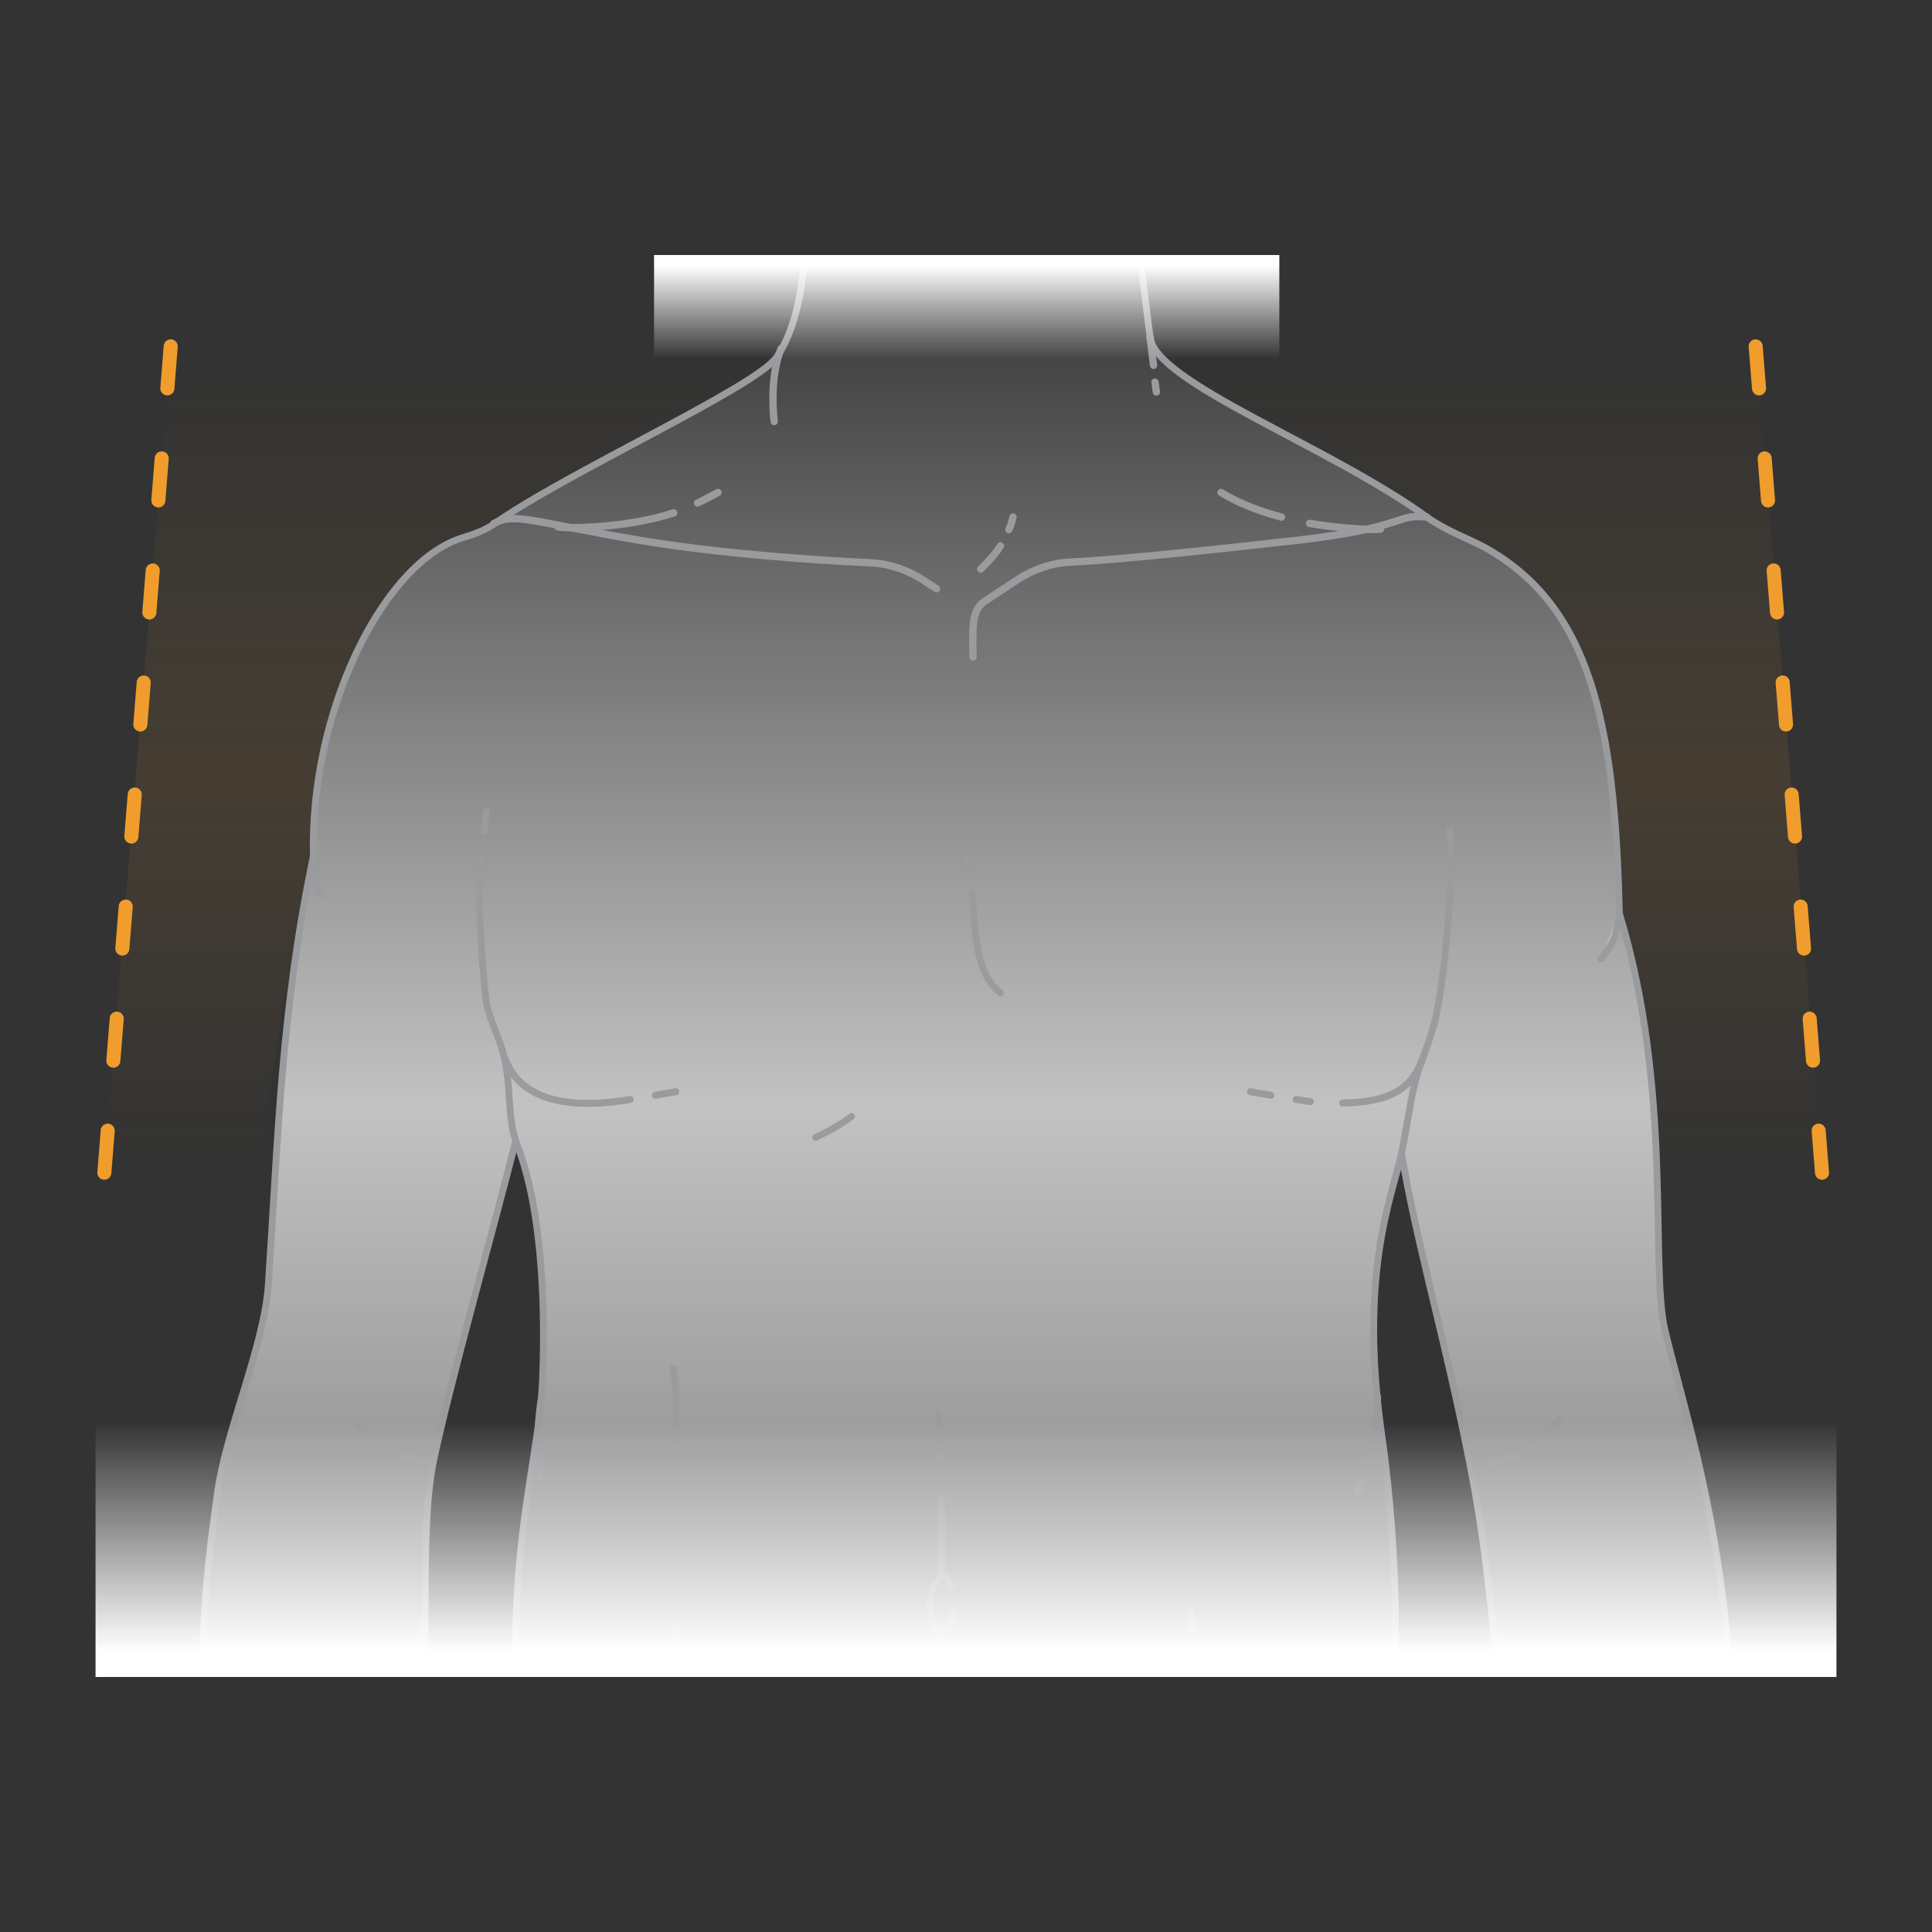 <svg enable-background="new 0 0 275 275" viewBox="0 0 275 275" xmlns="http://www.w3.org/2000/svg" xmlns:xlink="http://www.w3.org/1999/xlink"><rect x="0" y="0" width="275" height="275" fill="#333333" stroke="none"/><linearGradient id="a"><stop offset=".05" stop-color="#f09d2d" stop-opacity="0"/><stop offset=".503" stop-color="#f09d2d"/><stop offset=".979" stop-color="#f09d2d" stop-opacity="0"/></linearGradient><linearGradient id="b" gradientTransform="matrix(-1 0 0 1 161.17 0)" gradientUnits="userSpaceOnUse" x1="-50.863" x2="-50.863" xlink:href="#a" y1="172.491" y2="49.294"/><linearGradient id="c" gradientUnits="userSpaceOnUse" x1="62.776" x2="62.776" xlink:href="#a" y1="172.491" y2="49.294"/><clipPath id="d"><path d="m15.1 37.8h244.8v200h-244.8z"/></clipPath><linearGradient id="e" gradientUnits="userSpaceOnUse" x1="137.5" x2="137.5" y1="276.761" y2="37.319"><stop offset="0" stop-color="#fff" stop-opacity=".3"/><stop offset=".117" stop-color="#f1f1f1" stop-opacity=".464"/><stop offset=".26" stop-color="#e9e9e9" stop-opacity=".665"/><stop offset=".499" stop-color="#e6e6e6"/><stop offset=".738" stop-color="#e9e9e9" stop-opacity=".522"/><stop offset=".882" stop-color="#f1f1f1" stop-opacity=".235"/><stop offset="1" stop-color="#fff" stop-opacity="0"/></linearGradient><linearGradient id="f"><stop offset=".1" stop-color="#fff"/><stop offset="1" stop-color="#fff" stop-opacity="0"/></linearGradient><linearGradient id="g" gradientUnits="userSpaceOnUse" x1="227.933" x2="230.499" xlink:href="#f" y1="133.239" y2="133.239"/><linearGradient id="h" gradientUnits="userSpaceOnUse" x1="76.57" x2="77.024" xlink:href="#f" y1="204.761" y2="204.761"/><linearGradient id="i" gradientTransform="matrix(-1 0 0 1 609.397 0)" gradientUnits="userSpaceOnUse" x1="415.389" x2="416.148" xlink:href="#f" y1="211.456" y2="211.456"/><linearGradient id="j" gradientTransform="matrix(-1 0 0 1 609.397 0)" gradientUnits="userSpaceOnUse" x1="413.332" x2="414.654" xlink:href="#f" y1="203.435" y2="203.435"/><linearGradient id="k" gradientUnits="userSpaceOnUse" x1="137.5" x2="137.5" xlink:href="#f" y1="238.68" y2="202.41"/><linearGradient id="l" gradientTransform="matrix(-1 0 0 -1 1519.392 -4531.467)" gradientUnits="userSpaceOnUse" x1="1381.778" x2="1381.778" xlink:href="#f" y1="-4567.787" y2="-4582.573"/><path d="m164.2 49.3h85.7l10 123.2h-22.6l-1.4-16.8s-1.4-13.1-5.5-26c.3-12.4-2.7-29-5.5-36.1-7.8-15.9-16.5-16.6-21.8-20-15.9-10.8-31.1-15.9-38.9-24.3z" fill="url(#b)" opacity=".1"/><path d="m249.9 49.3 10 124.5" style="fill:none;stroke:#f09d2d;stroke-width:2;stroke-linecap:round;stroke-miterlimit:10;stroke-dasharray:6 10"/><path d="m111.2 49.3c-19.7 0-86.9 0-86.9 0l-10 123.2h22.6l1.4-16.8s3-20 6.3-33.8c-.3-12.4 3.3-21.7 6.1-28.8 7-15.1 16.8-17 22.1-20.3 15.9-10.7 30.6-15.1 38.4-23.5z" fill="url(#c)" opacity=".1"/><path d="m24.3 49.3-10 124.5" style="fill:none;stroke:#f09d2d;stroke-width:2;stroke-linecap:round;stroke-miterlimit:10;stroke-dasharray:6 10"/><g clip-path="url(#d)"><path d="m65.1 76.8c-10.9 4.1-21 24.7-20.5 45.1-4.6 21.9-5 39.9-6.4 60.9-.6 8.9-6.1 20.8-7.3 30.1s-4.6 28.5 1.2 63.8h20.9s4.4-16.3 6.4-27.7c2.1-11.4.1-30.5 2.3-41 2.3-11 9.1-35.1 11.7-45.6 4.1 10.1 4.2 25.6 3.8 34.5s-3.6 19.5-3.8 36.2c-.3 16.8.9 16.6.6 26.3s-2.2 13.3-2.4 17.4h127.3c0-10.2-3.1-11.2-1.7-21.6 1.2-9.3 2.7-27.9-.5-50.8-3.3-22.9 1.3-33.7 2.8-40.2 2.2 13.1 6.3 26.7 9.8 44.6 3.7 18.8 2.9 29.3 7 47.1 2.2 9.5 4.8 20.9 4.8 20.9h22.2s4.2-24.3 2.5-43.7-6.6-34.5-8.8-43.7c-2.2-9.3 1.2-34.1-6.5-59.4-.6-27.3-4.2-43.8-19.2-52.1-2.4-1.3-5.4-2.3-8.2-4.3-14.1-10.2-38.6-19.1-39.4-25.6-1-7.8-1.3-10.6-1.3-10.6h-48s-.3 8.4-3.9 13.5c-3.1 4.3-29.9 16.4-40.2 23.7-1.9 1.3-3.9 1.7-5.2 2.2z" fill="url(#e)" opacity=".8"/><g stroke="#999b9e" stroke-linecap="round" stroke-linejoin="round" stroke-miterlimit="10"><path d="m220.1 203.8c.6-.6 1.3-1.2 1.9-1.9" fill="none" stroke-width=".969"/><path d="m212.5 208.4c1.5-.4 3.4-1.3 5.4-2.8" fill="none" stroke-width=".969"/><path d="m65.1 76.8c-10.9 4.1-21 24.7-20.5 45.1-4.6 21.9-5 39.9-6.4 60.9-.6 8.9-6.1 20.8-7.3 30.1s-4.6 28.5 1.2 63.8h20.9s4.4-16.3 6.4-27.7c2.1-11.4.1-30.5 2.3-41 2.3-11 9.1-35.1 11.7-45.6 4.1 10.1 4.2 25.6 3.8 34.5s-3.6 19.5-3.8 36.2c-.3 16.8.9 16.6.6 26.3s-2.2 13.3-2.4 17.4h127.3c0-10.2-3.1-11.2-1.7-21.6 1.2-9.3 2.7-27.9-.5-50.8-3.3-22.9 1.3-33.7 2.8-40.2 2.2 13.1 6.3 26.7 9.8 44.6 3.7 18.8 2.9 29.3 7 47.1 2.2 9.5 4.8 20.9 4.8 20.9h22.2s4.2-24.3 2.5-43.7-6.6-34.5-8.8-43.7c-2.2-9.3 1.2-34.1-6.5-59.4-.6-27.3-4.2-43.8-19.2-52.1-2.4-1.3-5.4-2.3-8.2-4.3-14.1-10.2-38.6-19.1-39.4-25.6-1-7.8-1.3-10.6-1.3-10.6h-48s-.3 8.4-3.9 13.5c-3.1 4.3-29.9 16.4-40.2 23.7-1.9 1.3-3.9 1.7-5.2 2.2z" fill="none" stroke-width=".969"/><path d="m53.2 204.6c-.7-.5-1.4-1-2.1-1.5" fill="none" stroke-width=".969"/><path d="m60 207.9c-1.3-.4-2.8-1.1-4.3-1.9" fill="none" stroke-width=".969"/><path d="m68.9 118.4c.1-.9.2-1.8.3-2.9" fill="none" stroke-width=".969"/><path d="m73.4 162.4c-1.2-3.7-.6-7.7-1.7-12.2-.6-2.6-2.3-5.4-2.6-8.5-.6-6.3-1.1-12.2-.7-19.5" fill="none" stroke-width=".969"/><path d="m199.5 164.1c1-4.8 1.4-9.1 2.7-12.6.7-1.9 1.6-4.4 2-6 1.2-4.7 2.7-18.6 2.2-27.4" fill="none" stroke-width=".969"/><path d="m203.1 73.6c-4.5-.5-2.8 1.5-18.4 3.3-11.6 1.3-25.5 2.8-32.2 3.1-2.7.1-5.3 1-7.5 2.4 0 0-2.9 1.9-4.7 3.1-1.9 1.2-1.9 3.1-1.8 8" fill="none" stroke-width="1.045"/><path d="m70.3 74.5c3.1-1.6 5.3-.2 21.3 2.5 11.6 1.9 25.5 2.8 32.2 3.1 2.7.1 5.3 1 7.5 2.4l2 1.3" fill="none" stroke-width="1.045"/><path d="m142.4 77.7c-.6 1-1.5 2-2.8 3.3" fill="none" stroke-width="1.045"/><path d="m144.2 73.6c-.2.7-.3 1.2-.6 1.8" fill="none" stroke-width="1.045"/><path d="m182.4 73.6c-3-.8-6-1.9-8.6-3.5" fill="none" stroke-width="1.045"/><path d="m196.5 75.3c-.9.2-6-.1-10.1-.8" fill="none" stroke-width="1.045"/><path d="m99.3 71.6c1-.5 2-1 2.9-1.5" fill="none" stroke-width="1.045"/><path d="m79.4 75c1.6.3 10.2.1 16.5-2" fill="none" stroke-width="1.045"/><path d="m111.2 49.6c-1.8 4.3-1 10.4-1 10.4" fill="none" stroke-width="1.045"/><path d="m164.4 54.4c.1.5.1.9.2 1.4" fill="none" stroke-width="1.045"/><path d="m163.7 48c.2 1.3.3 2.7.5 4" fill="none" stroke-width="1.045"/><path d="m96.4 244.6c-.8-2.5-.6-6.6 0-12.5" fill="none" stroke-width=".969"/><path d="m95.8 194.8c.7 4.9.5 10.3.5 10.3" fill="none" stroke-width=".969"/><path d="m169.7 244.6c.5-1.5.6-3.6.5-6.3" fill="none" stroke-width=".969"/><path d="m169.7 232.1-.2-3.1" fill="none" stroke-width=".969"/><path d="m134 212.9v10.6c0 .5-.2 1-.5 1.4-.5.5-1.1 1.5-1.1 3.3s.6 2.9 1.1 3.5c.3.4.5.9.5 1.5-.1 6.6-.3 11.5-.3 11.5" fill="none" stroke-width=".969"/><path d="m133.6 201.4c0 .6 0 1.1.1 1.7.1 1.5.1 3 .2 4.4" fill="none" stroke-width=".969"/><path d="m135.8 229.5c-.4 2.1-1.9 2.2-1.9 3.6" fill="none" stroke-width=".969"/><path d="m134 223.5c0 .7 1.2 1.1 1.4 2.3" fill="none" stroke-width=".969"/><path d="m116.1 161.9c1.5-.7 3.9-2 5.1-3" fill="none" stroke-width=".969"/><path d="m44.6 121.9c-.1 3.8 1 5.3 1 5.3" fill="none" stroke-width=".969"/><path d="m230.5 130c-.1 3.8-2.6 6.5-2.6 6.5" fill="url(#g)" stroke-width=".969"/><path d="m77 199.3c-1 6.5 0 10.9 0 10.9" fill="url(#h)" stroke-width=".969"/><path d="m194 210.4c-.4 1.3-.8 2-.8 2" fill="url(#i)" stroke-width=".969"/><path d="m196.1 198.8c0 3.4-.6 6.7-1.3 9.2" fill="url(#j)" stroke-width=".969"/><path d="m138.3 127.1c.6 3.8.1 11.2 4.1 14.2" fill="none" stroke-width=".969"/><path d="m137.7 121.9c0 .4 0 1.1.1 2" fill="none" stroke-width=".969"/><path d="m93.3 155.9c.9-.2 1.9-.3 2.9-.5" fill="none"/><path d="m71.9 150.7c1.6 4.4 6.4 7.7 17.8 5.8" fill="none"/><path d="m180.9 155.9c-.9-.2-1.9-.3-2.9-.5" fill="none"/><path d="m186.5 156.8c-.7-.1-1.3-.2-2-.3" fill="none"/><path d="m202.4 150.9c-1.3 3.5-3.8 6-11.3 6.1" fill="none"/></g></g><path d="m13.6 202.4h247.8v36.3h-247.8z" fill="url(#k)"/><path d="m182.1 51.1h-89v-14.8h89z" fill="url(#l)"/></svg>
